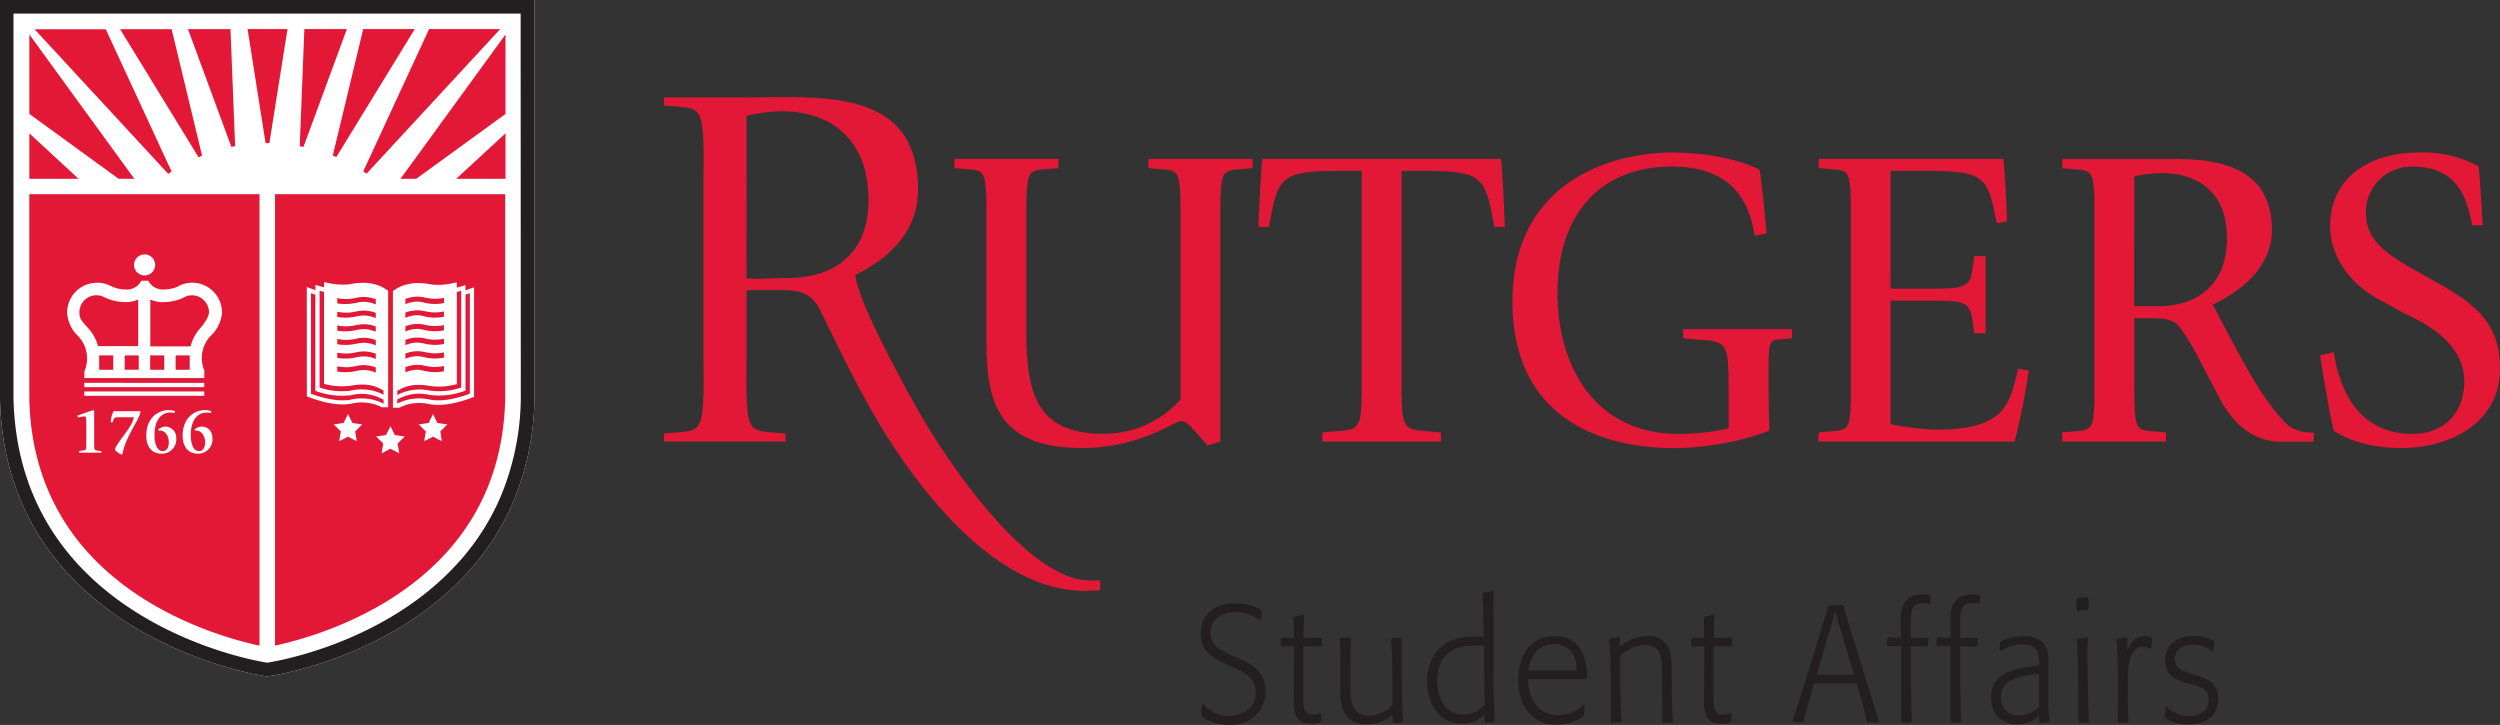 <svg id="Layer_1" data-name="Layer 1" xmlns="http://www.w3.org/2000/svg" viewBox="0 0 474.42 137.57"><rect x="0" y="0" width="474.42" height="137.57" fill="#333333" stroke="none"/><defs><style>.cls-1{fill:#fff;}.cls-2{fill:#e31837;}.cls-3{fill:#231f20;}</style></defs><title>RU_SHIELD_SIG_SA_CMYK_K</title><path class="cls-1" d="M45.44,232.26V308c.29,12.67,4.42,23.58,12.3,32.44,14,15.76,35.23,19.67,37.6,20.06l.33.06.47.07.47-.07c1-.14,23.36-3.58,38-20.13a47.48,47.48,0,0,0,8-12.43,52.26,52.26,0,0,0,4.25-20V232.26Z" transform="translate(-45.44 -232.26)"/><path class="cls-2" d="M111.27,237.77H103.2L102.32,260l.71.14Z" transform="translate(-45.44 -232.26)"/><polygon class="cls-2" points="78.99 33.93 95.93 21.62 95.93 6.54 76 33.93 78.99 33.93"/><path class="cls-2" d="M115,265.22l25.37-27.45H126.87l-12.49,27Z" transform="translate(-45.44 -232.26)"/><path class="cls-2" d="M109.26,262.07l14.89-24.3h-9.78l-5.78,24Z" transform="translate(-45.44 -232.26)"/><polygon class="cls-2" points="95.93 33.93 95.93 25.3 86.58 33.93 95.93 33.93"/><path class="cls-2" d="M96.14,259.42h.42L100,237.77H92.42l3.42,21.65Z" transform="translate(-45.44 -232.26)"/><path class="cls-2" d="M90.06,260l-.88-22.21H81.11l8.24,22.35Z" transform="translate(-45.44 -232.26)"/><polygon class="cls-2" points="25.49 33.93 5.57 6.54 5.57 21.62 22.51 33.93 25.49 33.93"/><path class="cls-2" d="M78,264.81l-12.49-27H52l25.37,27.45Z" transform="translate(-45.44 -232.26)"/><path class="cls-2" d="M83.79,261.8l-5.78-24H68.23l14.89,24.3Z" transform="translate(-45.44 -232.26)"/><polygon class="cls-2" points="5.57 25.3 5.57 33.93 14.91 33.93 5.57 25.3"/><path class="cls-3" d="M45.44,232.26V308c.29,12.67,4.42,23.58,12.3,32.44,14,15.76,35.23,19.67,37.6,20.06l.33.06.47.07.47-.07c1-.14,23.36-3.58,38-20.13a47.48,47.48,0,0,0,8-12.43,52.26,52.26,0,0,0,4.25-20V232.26Zm98.83,75.66a49.69,49.69,0,0,1-4,19,45.1,45.1,0,0,1-7.55,11.76C118.63,354.57,97.15,357.85,96.24,358h-.19l-.28-.05c-2.28-.37-22.67-4.13-36.1-19.23C52.21,330.32,48.29,320,48,307.91V234.84h96.24Z" transform="translate(-45.44 -232.26)"/><polygon class="cls-2" points="23.66 67.44 23.66 70.17 26.33 70.17 26.33 67.67 26.31 67.44 23.66 67.44"/><path class="cls-2" d="M64,297.78l0,.17h7.66V289.1l-.32.12a5.35,5.35,0,0,1-1.66.36h-.44a9.07,9.07,0,0,1-3.84-.84l-.37-.18a3.17,3.17,0,0,0-1.29-.27,3.23,3.23,0,0,0-3.23,3.23c0,1.05.21,1.43,1.54,2.88A8.49,8.49,0,0,1,64,297.78Z" transform="translate(-45.44 -232.26)"/><rect class="cls-2" x="33.33" y="67.44" width="2.67" height="2.73"/><path class="cls-2" d="M51,308c.26,11.3,3.93,21,10.9,28.85,11.1,12.48,27.54,16.82,32.79,17.93V269.11H51ZM64.7,318.16H60.44v-.32l.83-.1c.55-.07.55-.18.55-1.53v-3.3c0-1.51-.09-1.63-.34-1.63a2,2,0,0,0-.42.05l-.83.14-.1-.33c.54-.21,2.79-1,3-1.05l.18.14v6c0,1.35,0,1.46.55,1.53l.83.1Zm19.5-11.61v.82H61.44v-.82Zm-22.76-.83v-.81H84.2v.81ZM69.88,315a14.42,14.42,0,0,0-1.22,3.43l-.14.09a2.83,2.83,0,0,1-1.27-.92c.14-.87,1.69-2.56,2.78-4.3a5.43,5.43,0,0,0,.82-1.86H68.44c-1.4,0-1.29,0-1.66,1l-.33-.1a5.35,5.35,0,0,1,.55-2.05h5l.11.13C71.81,311.69,71.23,312.29,69.88,315Zm6.1,3.34c-1.5,0-2.78-1.09-2.78-3.39,0-3.39,2.23-4.87,4.26-4.87a3.3,3.3,0,0,1,1.2.22l-.1.35a2.78,2.78,0,0,0-.8-.1c-1.71,0-3,1.41-3,4.24,0,1.79.51,3.08,1.58,3.08.83,0,1.14-.86,1.14-1.64,0-1.21-.69-2.27-1.65-2.27l-.33,0,0-.22a2.12,2.12,0,0,1,1.38-.53,2.07,2.07,0,0,1,2,2.11A2.71,2.71,0,0,1,76,318.35Zm6.9,0c-1.51,0-2.78-1.09-2.78-3.39,0-3.39,2.22-4.87,4.25-4.87a3.25,3.25,0,0,1,1.2.22l-.1.35a2.67,2.67,0,0,0-.8-.1c-1.7,0-3,1.41-3,4.24,0,1.79.51,3.08,1.58,3.08.82,0,1.14-.86,1.14-1.64,0-1.21-.69-2.27-1.66-2.27l-.32,0,0-.22a2,2,0,0,1,3.35,1.58A2.71,2.71,0,0,1,82.88,318.35Zm-10-37.81a2,2,0,1,1-2,2A2,2,0,0,1,72.85,280.54Zm-9,5.38a5.75,5.75,0,0,1,2.36.51l.32.16a6.55,6.55,0,0,0,2.82.62h.33a3.09,3.09,0,0,0,2.55-1.67h1.32a3.12,3.12,0,0,0,2.56,1.67h.33a6.77,6.77,0,0,0,2.64-.53,6.49,6.49,0,0,1,.64-.33,5.75,5.75,0,0,1,2.17-.43,5.66,5.66,0,0,1,5.65,5.65A6.7,6.7,0,0,1,85.41,296l-.09.1a6.17,6.17,0,0,0-1.58,3.77v.69a6,6,0,0,0,.47,2V304H61.45v-1.27a6.14,6.14,0,0,0,.52-2.46,5.86,5.86,0,0,0-.08-.94,6.07,6.07,0,0,0-1.52-3.18l-.1-.11a6.61,6.61,0,0,1-2.09-4.43A5.66,5.66,0,0,1,63.83,285.92Z" transform="translate(-45.44 -232.26)"/><rect class="cls-2" x="18.82" y="67.44" width="2.67" height="2.73"/><path class="cls-2" d="M81.65,297.78a8.45,8.45,0,0,1,1.9-3.36c.16-.19,1.55-1.86,1.55-2.89a3.23,3.23,0,0,0-3.23-3.23,3.09,3.09,0,0,0-1.24.25l-.36.18-.3.15a9.18,9.18,0,0,1-3.55.71h-.49a5.69,5.69,0,0,1-1.66-.37l-.31-.12V298h7.65Z" transform="translate(-45.44 -232.26)"/><rect class="cls-2" x="28.5" y="67.44" width="2.67" height="2.73"/><path class="cls-2" d="M111.75,302.86a8.88,8.88,0,0,0,1.37-.21,6,6,0,0,1,1.26-.17,5.71,5.71,0,0,1,2.37.5v-1a6.74,6.74,0,0,0-2.38-.43,6.9,6.9,0,0,0-1.44.19,9.85,9.85,0,0,1-1.25.19,8.07,8.07,0,0,1-2.24-.17v1A9,9,0,0,0,111.75,302.86Z" transform="translate(-45.44 -232.26)"/><path class="cls-2" d="M111.75,300.27a8.88,8.88,0,0,0,1.37-.21,6,6,0,0,1,1.26-.16,5.69,5.69,0,0,1,2.37.49v-1a6.54,6.54,0,0,0-2.38-.44,6.9,6.9,0,0,0-1.44.19,9.85,9.85,0,0,1-1.25.19,8.06,8.06,0,0,1-2.24-.16v1A9,9,0,0,0,111.75,300.27Z" transform="translate(-45.44 -232.26)"/><path class="cls-2" d="M111.75,297.68a9.24,9.24,0,0,0,1.38-.21,6.55,6.55,0,0,1,1.25-.16,5.69,5.69,0,0,1,2.37.49v-1a6.33,6.33,0,0,0-2.38-.44,6.9,6.9,0,0,0-1.44.19,8.32,8.32,0,0,1-1.25.19,7.7,7.7,0,0,1-2.24-.16v1A8.56,8.56,0,0,0,111.75,297.68Z" transform="translate(-45.44 -232.26)"/><path class="cls-2" d="M111.75,292.51a8.88,8.88,0,0,0,1.37-.21,6,6,0,0,1,1.26-.17,5.71,5.71,0,0,1,2.37.5v-1a6.52,6.52,0,0,0-2.38-.43,6.9,6.9,0,0,0-1.44.19,9.85,9.85,0,0,1-1.25.19,8.07,8.07,0,0,1-2.24-.17v1A9,9,0,0,0,111.75,292.51Z" transform="translate(-45.44 -232.26)"/><path class="cls-2" d="M111.75,295.1a10.3,10.3,0,0,0,1.37-.21,6,6,0,0,1,1.26-.17,5.71,5.71,0,0,1,2.37.5v-1a6.13,6.13,0,0,0-2.38-.43,7,7,0,0,0-1.44.18,7.21,7.21,0,0,1-1.25.19,7.7,7.7,0,0,1-2.24-.16v1A9,9,0,0,0,111.75,295.1Z" transform="translate(-45.44 -232.26)"/><path class="cls-2" d="M111.75,289.92a9.24,9.24,0,0,0,1.38-.21,6.51,6.51,0,0,1,1.25-.17,5.87,5.87,0,0,1,2.37.5v-1a6.74,6.74,0,0,0-2.38-.43,6.9,6.9,0,0,0-1.44.19,9.85,9.85,0,0,1-1.25.19,8.06,8.06,0,0,1-2.24-.16v1A9.45,9.45,0,0,0,111.75,289.92Z" transform="translate(-45.44 -232.26)"/><path class="cls-2" d="M112,306.39a9.14,9.14,0,0,1,6.23.77v-.78l-.23-.13a7,7,0,0,0-3.56-1h-.21l-.51,0a12.6,12.6,0,0,0-1.57.18,12.55,12.55,0,0,1-4.91-.25l-.31-.07V287.66l-.84-.22V305.8A12.94,12.94,0,0,0,112,306.39Z" transform="translate(-45.44 -232.26)"/><path class="cls-2" d="M112,308.1a9.14,9.14,0,0,1,6.23.76v-.76l-.11-.07L118,308a8.21,8.21,0,0,0-5.85-.76,14.17,14.17,0,0,1-6.59-.71l-.28-.08V288.17l-.82-.27V307C107.54,308.08,110.08,308.47,112,308.1Z" transform="translate(-45.44 -232.26)"/><path class="cls-2" d="M126,300.06a8.75,8.75,0,0,0,3.69.07v-1a8.14,8.14,0,0,1-2.25.16,10.45,10.45,0,0,1-1.25-.19,6.79,6.79,0,0,0-1.43-.19,6.55,6.55,0,0,0-2.39.44v1a5.69,5.69,0,0,1,2.37-.49A5.93,5.93,0,0,1,126,300.06Z" transform="translate(-45.44 -232.26)"/><path class="cls-2" d="M127.06,306.39a12.9,12.9,0,0,0,5.9-.59V287.44l-.83.22v17.51l-.32.07a12.51,12.51,0,0,1-4.9.25,13,13,0,0,0-1.58-.18l-.51,0h-.21a7,7,0,0,0-3.55,1l-.23.13v.78A9.13,9.13,0,0,1,127.06,306.39Z" transform="translate(-45.44 -232.26)"/><path class="cls-2" d="M126,297.47a9.08,9.08,0,0,0,1.37.21,8.63,8.63,0,0,0,2.32-.14v-1a7.77,7.77,0,0,1-2.25.16,8.53,8.53,0,0,1-1.25-.19,6.79,6.79,0,0,0-1.43-.19,6.35,6.35,0,0,0-2.39.44v1a5.69,5.69,0,0,1,2.37-.49A6.66,6.66,0,0,1,126,297.47Z" transform="translate(-45.44 -232.26)"/><path class="cls-2" d="M97.63,354.77c5.25-1.11,21.68-5.45,32.78-17.93,7-7.84,10.64-17.55,10.9-28.85V269.11H97.63ZM113.16,316l-1.68-.88-1.68.88.32-1.87-1.36-1.33,1.88-.27.84-1.7.84,1.7,1.87.27-1.36,1.33Zm16.13,0-1.68-.88-1.68.88.32-1.87-1.36-1.33,1.88-.27.84-1.7.84,1.7,1.88.27L129,314.12ZM120,303.62V287.5a9,9,0,0,1,1.39-.84,8.31,8.31,0,0,1,3.42-.68,11.87,11.87,0,0,1,2.24.22,9.17,9.17,0,0,0,.95.11,13.35,13.35,0,0,0,3.62-.36l.5-.11v1c.36-.09.74-.19,1.12-.31l.53-.16v1l1.08-.39.55-.2v20.81l-.26.09c-3.32,1.25-6.09,1.68-8.24,1.27a8.32,8.32,0,0,0-5.72.7H120Zm.37,11.2,1.88.27-1.36,1.33.32,1.87-1.68-.88-1.68.88.32-1.87-1.36-1.33,1.88-.27.84-1.7Zm-16.71-28.09.55.2,1.09.39v-1l.52.16c.39.12.76.22,1.13.31v-1l.49.11a13.35,13.35,0,0,0,3.62.36,9.37,9.37,0,0,0,1-.11,11.69,11.69,0,0,1,2.23-.22,8.24,8.24,0,0,1,3.42.68,8.56,8.56,0,0,1,1.39.84v22.1H117.9a8.33,8.33,0,0,0-5.72-.7c-2.16.41-4.93,0-8.24-1.27l-.27-.09Z" transform="translate(-45.44 -232.26)"/><path class="cls-2" d="M127.06,308.1c1.95.37,4.48,0,7.54-1.13V287.9l-.82.27v18.24l-.29.08a14.13,14.13,0,0,1-6.58.71,8.21,8.21,0,0,0-5.85.76l-.12.07-.11.07v.76A9.13,9.13,0,0,1,127.06,308.1Z" transform="translate(-45.44 -232.26)"/><path class="cls-2" d="M126,302.65a8.58,8.58,0,0,0,3.69.06v-1a8.14,8.14,0,0,1-2.25.17,10.45,10.45,0,0,1-1.25-.19,6.27,6.27,0,0,0-3.82.24v1a5.71,5.71,0,0,1,2.37-.5A5.91,5.91,0,0,1,126,302.65Z" transform="translate(-45.44 -232.26)"/><path class="cls-2" d="M126,292.3a8.58,8.58,0,0,0,3.69.06v-1a8.14,8.14,0,0,1-2.25.17,10.45,10.45,0,0,1-1.25-.19,6.79,6.79,0,0,0-1.43-.19,6.53,6.53,0,0,0-2.39.43v1a5.71,5.71,0,0,1,2.37-.5A5.91,5.91,0,0,1,126,292.3Z" transform="translate(-45.44 -232.26)"/><path class="cls-2" d="M126,289.71a9.08,9.08,0,0,0,1.37.21,9.53,9.53,0,0,0,2.32-.14v-1a8.14,8.14,0,0,1-2.25.16,10.14,10.14,0,0,1-1.25-.19,6.27,6.27,0,0,0-3.82.24v1a5.87,5.87,0,0,1,2.37-.5A6.62,6.62,0,0,1,126,289.71Z" transform="translate(-45.44 -232.26)"/><path class="cls-2" d="M126,294.89a10.57,10.57,0,0,0,1.37.21,9.06,9.06,0,0,0,2.32-.15v-1a7.77,7.77,0,0,1-2.25.16,7.53,7.53,0,0,1-1.25-.19,6.85,6.85,0,0,0-1.43-.18,6.14,6.14,0,0,0-2.39.43v1a5.74,5.74,0,0,1,2.37-.5A5.91,5.91,0,0,1,126,294.89Z" transform="translate(-45.44 -232.26)"/><path class="cls-2" d="M274.59,316.8l2.44-.73v-41c0-9.92,0-10.33,3.17-10.66l2.93-.24v-1.75H263.38v1.75l2.92.24c3.17.33,3.17.74,3.17,10.66v33a19.54,19.54,0,0,1-14.71,6.51c-12.6,0-14.55-7.73-14.55-19.36V275.06c0-9.92,0-10.33,3.17-10.66l2.92-.24v-1.75H226.55v1.75l2.92.24c3.17.33,3.17.74,3.17,10.66v21.48c0,11.06,1.39,20.74,18.21,20.74,10.82,0,17.56-5.12,18.7-5.12s1.87,1.14,3,2.28Z" transform="translate(-45.44 -232.26)"/><path class="cls-2" d="M296.37,316.06h22.52v-1.75l-2.93-.24c-4.55-.33-4.55-.73-4.55-10.66V264.69h4.22c11.47,0,11.63,1.22,13.42,10.65H331c0-.32-.41-11.14-.73-12.93H285c-.33,1.79-.73,12.61-.73,12.93h1.95c1.78-9.43,1.94-10.65,13.41-10.65h4.23v38.72c0,9.93,0,10.33-4.47,10.66l-3,.24Z" transform="translate(-45.44 -232.26)"/><path class="cls-2" d="M381.05,305.36c0-7.91,0-8.32,1.54-8.64l2.93-.25v-1.75H364.87v1.75l2.92.25c5.69.32,5.69.73,5.69,10.68v6.14A41.09,41.09,0,0,1,364,314.6c-15.93,0-23-12.88-23-26.74,0-15.21,8.37-24,21.7-24,13.9,0,15,9.91,15.78,13.16l2.19-.48c-.36-4-.79-8.57-1.3-12-2.11-1.29-8.29-3.33-16.59-3.33-12.84,0-30.32,6.5-30.32,28.21,0,20.72,14.63,27.88,31,27.88A53.65,53.65,0,0,0,381.2,314s-.15-6.23-.15-8.68" transform="translate(-45.44 -232.26)"/><path class="cls-2" d="M390.51,316.06h37.24a134.13,134.13,0,0,0,2.68-13.49l-2-.33c-1.63,6.67-2.44,11.55-15.39,11.55a46.79,46.79,0,0,1-8.84-1.06V289.32h7.22c6.33,0,7.79.08,8.27,3.41l.41,2.76h2.15V280.87h-2.15l-.41,2.76c-.48,3.33-1.94,3.41-8.27,3.41h-7.22V264.69h6.73c11.48,0,11.64,1.21,13.43,9.91l1.95-.32c0-.73-.4-10.08-.73-11.87h-35v1.75l2.93.24c3.17.33,3.17.74,3.17,10.67V303.4c0,9.94,0,10.34-3.17,10.67l-2.93.24Z" transform="translate(-45.44 -232.26)"/><path class="cls-2" d="M450.46,265.74a26.23,26.23,0,0,1,5-.65c6.34,0,12.59,2.93,12.59,12.44,0,9.19-6.17,12.84-13,12.84h-4.63ZM436.8,316.06h19.67v-1.75l-2.93-.24c-3.08-.33-3.08-.73-3.08-10.67V292.65h3c1.7,0,3.73,0,5,1.06,1.05.9,2.92,4,5,8l3.25,6.27c2.44,4.48,6.18,8.1,11.55,8.1h6.26v-1.75a8.44,8.44,0,0,1-4.07-.81c-2-1.14-5.61-5.94-9-12.05-2.2-3.91-4.88-9.13-6.1-11.4,4.47-2.12,11.22-6.59,11.22-14.17,0-12.36-10.9-13.47-18.61-13.47H436.8v1.75l2.93.24c3.17.33,3.17.74,3.17,10.67V303.4c0,9.94,0,10.34-3.17,10.67l-2.93.24Z" transform="translate(-45.44 -232.26)"/><path class="cls-2" d="M502.31,282.73c-4.39-2.6-7.89-5.2-7.89-10a8.62,8.62,0,0,1,8.87-8.85c9.18,0,10.48,7.07,11.29,11.13h2c-.2-2.36-.4-8.33-.82-11.22a22.68,22.68,0,0,0-11.22-2.6c-8.61,0-16.91,4.15-16.91,14.06,0,6.1,4.31,11.14,8.95,13.66l5.2,2.85c6.34,2.84,11.3,6.91,11.3,12.84,0,6.34-4.15,10-9.76,10-11.13,0-14.14-9.67-15-15.53l-2.6.66c.92,5.57,1.83,11.23,2.6,14.3,2.52,1.55,6.42,3.25,12.77,3.25,8.61,0,18.77-4.22,18.77-15.2,0-9.76-6.66-13.17-13.09-16.83Z" transform="translate(-45.44 -232.26)"/><path class="cls-2" d="M187.1,285.11c2.49.13,5.16-.08,7.65-.08,9.62,0,15.51-5.16,15.51-14.78,0-10.46-6-16.88-16.64-16.88a33.27,33.27,0,0,0-6.51.85Zm20.76,0c.92,5.15,8.1,18.38,10.85,23.3,6.23,11.48,22.18,34.71,34.12,34h1.38l0,1.88-2.09.08c-16.87.66-31.95-18.14-40.72-33.21-3.56-6.13-7-13.24-10.11-19.63a7.4,7.4,0,0,0-2.8-3.36c-1.67-.88-3.84-.86-5.63-.86H187.1V300.8c0,2.49-.19,8.66.48,11.09.54,1.91,1.7,2.15,3.61,2.36l3.31.27v1.53H171.44v-1.53l3.31-.27c2-.21,3.15-.45,3.69-2.36.69-2.41.5-8.61.5-11.09V266c0-2.47.19-8.68-.5-11.08-.54-1.92-1.73-2.16-3.69-2.36l-3.31-.28v-1.53h15.71c13.83,0,32.5-2,32.5,17.48,0,7.87-5.35,13-11.89,16.21a5.48,5.48,0,0,0,.1.69" transform="translate(-45.44 -232.26)"/><path class="cls-3" d="M285.12,365.91c-1.08,2.79-3.65,3.92-6.3,3.92a9.26,9.26,0,0,1-5.32-1.6l-.11-.34.11-1.91.29-.07a6.57,6.57,0,0,0,4.94,2.23c2.57,0,5-1.57,5-4.58,0-5.86-10.42-4-10.42-11.07,0-4,3.15-5.74,6.51-5.74a9.41,9.41,0,0,1,4.93,1.23l.18.28-.18,1.54-.26.15a7.82,7.82,0,0,0-4.7-1.53c-2.34,0-4.61,1.16-4.61,4,0,5.49,10.45,3.39,10.45,11.19A6.32,6.32,0,0,1,285.12,365.91Z" transform="translate(-45.44 -232.26)"/><path class="cls-3" d="M296.21,354.78l-.17.16c-1.08,0-2.19,0-3.27-.06V365c0,1.32.11,2.89,1.69,2.89a3.67,3.67,0,0,0,1.52-.32l.23.13c-.09.47-.06,1-.12,1.44l-.2.25a6.17,6.17,0,0,1-1.55.22c-3.18,0-3.41-2.1-3.41-4.95,0-2.23.06-4.46.06-6.65v-3.1c-.79,0-1.61,0-2.4.06l-.14-.22c0-.44.06-.85.06-1.29l.17-.18c.76,0,1.55.06,2.31.06v-.19c0-1.22-.06-2.45-.12-3.67l.17-.19a14.13,14.13,0,0,0,1.73-.44l.17.22c-.11,1.41-.14,2.86-.14,4.27,1.11,0,2.24,0,3.35-.06l.15.18A10.2,10.2,0,0,0,296.21,354.78Z" transform="translate(-45.44 -232.26)"/><path class="cls-3" d="M311.51,369.36l-1.61.1-.17-.19c0-.5,0-1,.06-1.48a7.1,7.1,0,0,1-5,1.95,5.1,5.1,0,0,1-3.18-1c-2.16-1.7-1.81-4.93-1.81-7.44v-2c0-1.95,0-3.89-.09-5.83l.18-.19a14.67,14.67,0,0,0,1.75-.1l.15.19c-.06,2-.09,4-.09,6v3.79c0,2.64.67,4.9,3.53,4.9a6.19,6.19,0,0,0,4.44-2V361.3c0-2.6-.06-5.2-.24-7.77l.18-.22a9.93,9.93,0,0,0,1.72-.1l.15.22c0,2.07,0,4.11,0,6.18,0,3.2,0,6.4.23,9.56Z" transform="translate(-45.44 -232.26)"/><path class="cls-3" d="M328.9,369.36c-.52,0-1,0-1.57.06l-.15-.18v-1.45a6.08,6.08,0,0,1-4.41,1.79c-4.17,0-6.53-3.79-6.53-8a9.66,9.66,0,0,1,1.05-4.52c1.81-3.29,5-4,8.29-4,.46,0,1,.06,1.43.06-.12-2.76,0-5.48-.27-8.21l.18-.19c.61-.09,1.2-.22,1.81-.35l.17.19c0,2.48-.06,5-.06,7.47v4.67c0,4.14.06,8.28.24,12.42Zm-1.81-9.53c0-1.66,0-3.32,0-5a16.1,16.1,0,0,0-1.7-.06c-4.29,0-7.21,1.73-7.21,6.74,0,3.36,1.64,6.34,5.05,6.34a5.24,5.24,0,0,0,4-1.92C327.09,363.91,327.12,361.87,327.09,359.83Z" transform="translate(-45.44 -232.26)"/><path class="cls-3" d="M346.42,361.12h-11c0,3.79,2,6.86,5.72,6.86a6.83,6.83,0,0,0,4.79-2l.24.13a17.93,17.93,0,0,0-.12,1.79l-.15.31a9,9,0,0,1-5,1.57c-4.7,0-7.35-3.58-7.35-8.44,0-4.64,2.3-8.37,6.91-8.37s6.16,3.61,6.16,8Zm-6.07-6.65c-2.92,0-4.5,2.1-4.88,5h9.2C344.67,356.66,343.15,354.47,340.35,354.47Z" transform="translate(-45.44 -232.26)"/><path class="cls-3" d="M362.76,369.36c-.58,0-1.17.06-1.75.06l-.14-.18c0-1.35,0-2.7,0-4.05,0-2-.05-4-.05-6,0-2.41-.44-4.54-3.16-4.54a7.35,7.35,0,0,0-4.76,2.07v.69c0,3.92,0,7.84.27,11.72l-.21.19a13.8,13.8,0,0,0-1.69.1l-.15-.22c.06-1.23,0-2.48,0-3.73V363c0-3.11-.05-6.27-.32-9.38l.18-.22a15.29,15.29,0,0,0,1.75-.31l.17.19c-.05.56-.08,1.1-.11,1.66a8.86,8.86,0,0,1,5.37-2,4.12,4.12,0,0,1,4.06,2.57,11.93,11.93,0,0,1,.43,4.05l.06,3.2c0,2.13.09,4.29.18,6.42Z" transform="translate(-45.44 -232.26)"/><path class="cls-3" d="M374.09,354.78l-.18.16c-1.08,0-2.19,0-3.27-.06V365c0,1.32.12,2.89,1.7,2.89a3.63,3.63,0,0,0,1.51-.32l.24.13c-.09.47-.06,1-.12,1.44l-.2.25a6.17,6.17,0,0,1-1.55.22c-3.18,0-3.42-2.1-3.42-4.95,0-2.23.06-4.46.06-6.65v-3.1c-.79,0-1.6,0-2.39.06l-.15-.22c0-.44.06-.85.06-1.29l.18-.18c.76,0,1.54.06,2.3.06v-.19c0-1.22-.06-2.45-.11-3.67l.17-.19a14,14,0,0,0,1.72-.44l.18.22c-.12,1.41-.15,2.86-.15,4.27,1.11,0,2.25,0,3.36-.06l.15.18A10.2,10.2,0,0,0,374.09,354.78Z" transform="translate(-45.44 -232.26)"/><path class="cls-3" d="M401.93,369.3l-2,.06-.18-.19c-.2-.75-.38-1.47-.55-2.22-.41-1.66-.91-3.33-1.4-5h-8.09c-.73,2.39-1.43,4.74-2,7.18l-.24.16h-1.72l-.15-.25c.79-2.35,1.55-4.74,2.28-7.12,1.52-4.86,3.07-9.72,4.5-14.61l.17-.16c.82,0,1.67,0,2.48-.09l.21.16c1.22,4.07,2.48,8.12,3.73,12.16,1,3.23,2,6.46,3,9.66Zm-8.23-21-3.5,12,3.06,0h2.16c.62,0,1.23,0,1.84,0Z" transform="translate(-45.44 -232.26)"/><path class="cls-3" d="M411.74,346.66l-.23.22a3,3,0,0,0-1.05-.19c-2.19,0-2.4,1.51-2.4,3.45,0,1.07,0,2.13,0,3.2,1.05,0,2.1-.06,3.15-.06l.21.25a7.85,7.85,0,0,0-.09,1.19l-.2.25c-.73,0-1.43-.06-2.16-.06h-.91v3.38c0,2.42,0,4.83.09,7.25,0,1.22.09,2.41.09,3.63l-.15.19c-.55,0-1.11,0-1.66.06l-.21-.18c0-1,0-2,0-3,0-3.8,0-7.56,0-11.35-.84,0-1.66,0-2.51,0l-.2-.19c0-.44.06-.88.06-1.32l.2-.22a19.67,19.67,0,0,0,2.42.1c0-1.13-.05-2.29-.05-3.42,0-3.23,1.31-4.8,4.37-4.8a7,7,0,0,1,1.11.13l.15.25A7.91,7.91,0,0,0,411.74,346.66Z" transform="translate(-45.44 -232.26)"/><path class="cls-3" d="M421.11,346.66l-.23.22a3,3,0,0,0-1.05-.19c-2.19,0-2.4,1.51-2.4,3.45,0,1.07,0,2.13,0,3.2,1.05,0,2.1-.06,3.15-.06l.21.25a7.85,7.85,0,0,0-.09,1.19l-.2.25c-.73,0-1.43-.06-2.16-.06h-.91v3.38c0,2.42,0,4.83.09,7.25,0,1.22.09,2.41.09,3.63l-.15.19c-.55,0-1.11,0-1.66.06l-.21-.18c0-1,0-2,0-3,0-3.8,0-7.56,0-11.35-.84,0-1.66,0-2.51,0l-.2-.19c0-.44.06-.88.06-1.32l.2-.22a19.67,19.67,0,0,0,2.42.1c0-1.13,0-2.29,0-3.42,0-3.23,1.31-4.8,4.37-4.8a7,7,0,0,1,1.11.13l.15.25A7.91,7.91,0,0,0,421.11,346.66Z" transform="translate(-45.44 -232.26)"/><path class="cls-3" d="M434.16,369.36c-.53,0-1.05,0-1.58.1l-.17-.19,0-1.13a6.72,6.72,0,0,1-4.24,1.6,4.78,4.78,0,0,1-4.87-5.11c0-5.33,5.46-5.55,9.11-6.12v-.62c0-2.54-1-3.3-3.3-3.3a7.5,7.5,0,0,0-4,1.2l-.23-.13c.05-.5.05-1,.08-1.47l.15-.22a9.83,9.83,0,0,1,4.41-1c1.78,0,3.65.57,4.37,2.51a6.41,6.41,0,0,1,.27,2.26c0,1.72,0,3.45,0,5.2v2.17a39,39,0,0,0,.2,4Zm-1.78-9.28c-2.63.44-7.24.63-7.24,4.55a3.29,3.29,0,0,0,3.41,3.41,5.22,5.22,0,0,0,3.83-1.66Z" transform="translate(-45.44 -232.26)"/><path class="cls-3" d="M441.78,347.76l-.21.25c-.61.06-1.25.09-1.87.19l-.23-.25c.06-.66,0-1.29,0-1.95l.23-.25c.62-.06,1.26-.09,1.87-.19l.21.25C441.81,346.47,441.78,347.1,441.78,347.76Zm-.06,21.6c-.59,0-1.17,0-1.75,0l-.15-.18c0-1.26,0-2.51,0-3.77,0-3.92,0-7.87-.26-11.79l.17-.19a10.53,10.53,0,0,0,1.75-.31l.18.19c-.09,1.19-.09,2.41-.09,3.61,0,4.07.15,8.15.29,12.22Z" transform="translate(-45.44 -232.26)"/><path class="cls-3" d="M453.68,355.19l-.23.19a2.23,2.23,0,0,0-1.22-.41c-2.84,0-3,4-3,6.21,0,2.66,0,5.33.14,8l-.14.19c-.59,0-1.17,0-1.75,0l-.18-.18v-.79c0-1.19.06-2.41.06-3.6v-3.58c0-2.54-.09-5.08-.26-7.59l.17-.19a14.33,14.33,0,0,0,1.72-.28l.21.19c-.06.82-.06,1.66-.06,2.48.55-1.6,1.6-2.86,3.3-2.86a2.48,2.48,0,0,1,1.25.32l.18.22A14.74,14.74,0,0,0,453.68,355.19Z" transform="translate(-45.44 -232.26)"/><path class="cls-3" d="M460.72,369.74a8,8,0,0,1-4.35-1.22l-.15-.26c.09-.59.15-1.22.18-1.81l.23-.1a5.59,5.59,0,0,0,4.21,1.79c1.83,0,3.73-.85,3.73-3.14,0-4.51-8.26-1.28-8.26-7.58,0-3.11,2.72-4.49,5.26-4.49a9.55,9.55,0,0,1,4,.94l.12.22c-.09.6-.15,1.22-.2,1.82l-.15.06a5.82,5.82,0,0,0-3.85-1.34c-1.55,0-3.36.75-3.36,2.69,0,4.14,8.26,1.6,8.26,7.59C466.41,368.36,463.55,369.74,460.72,369.74Z" transform="translate(-45.44 -232.26)"/></svg>
